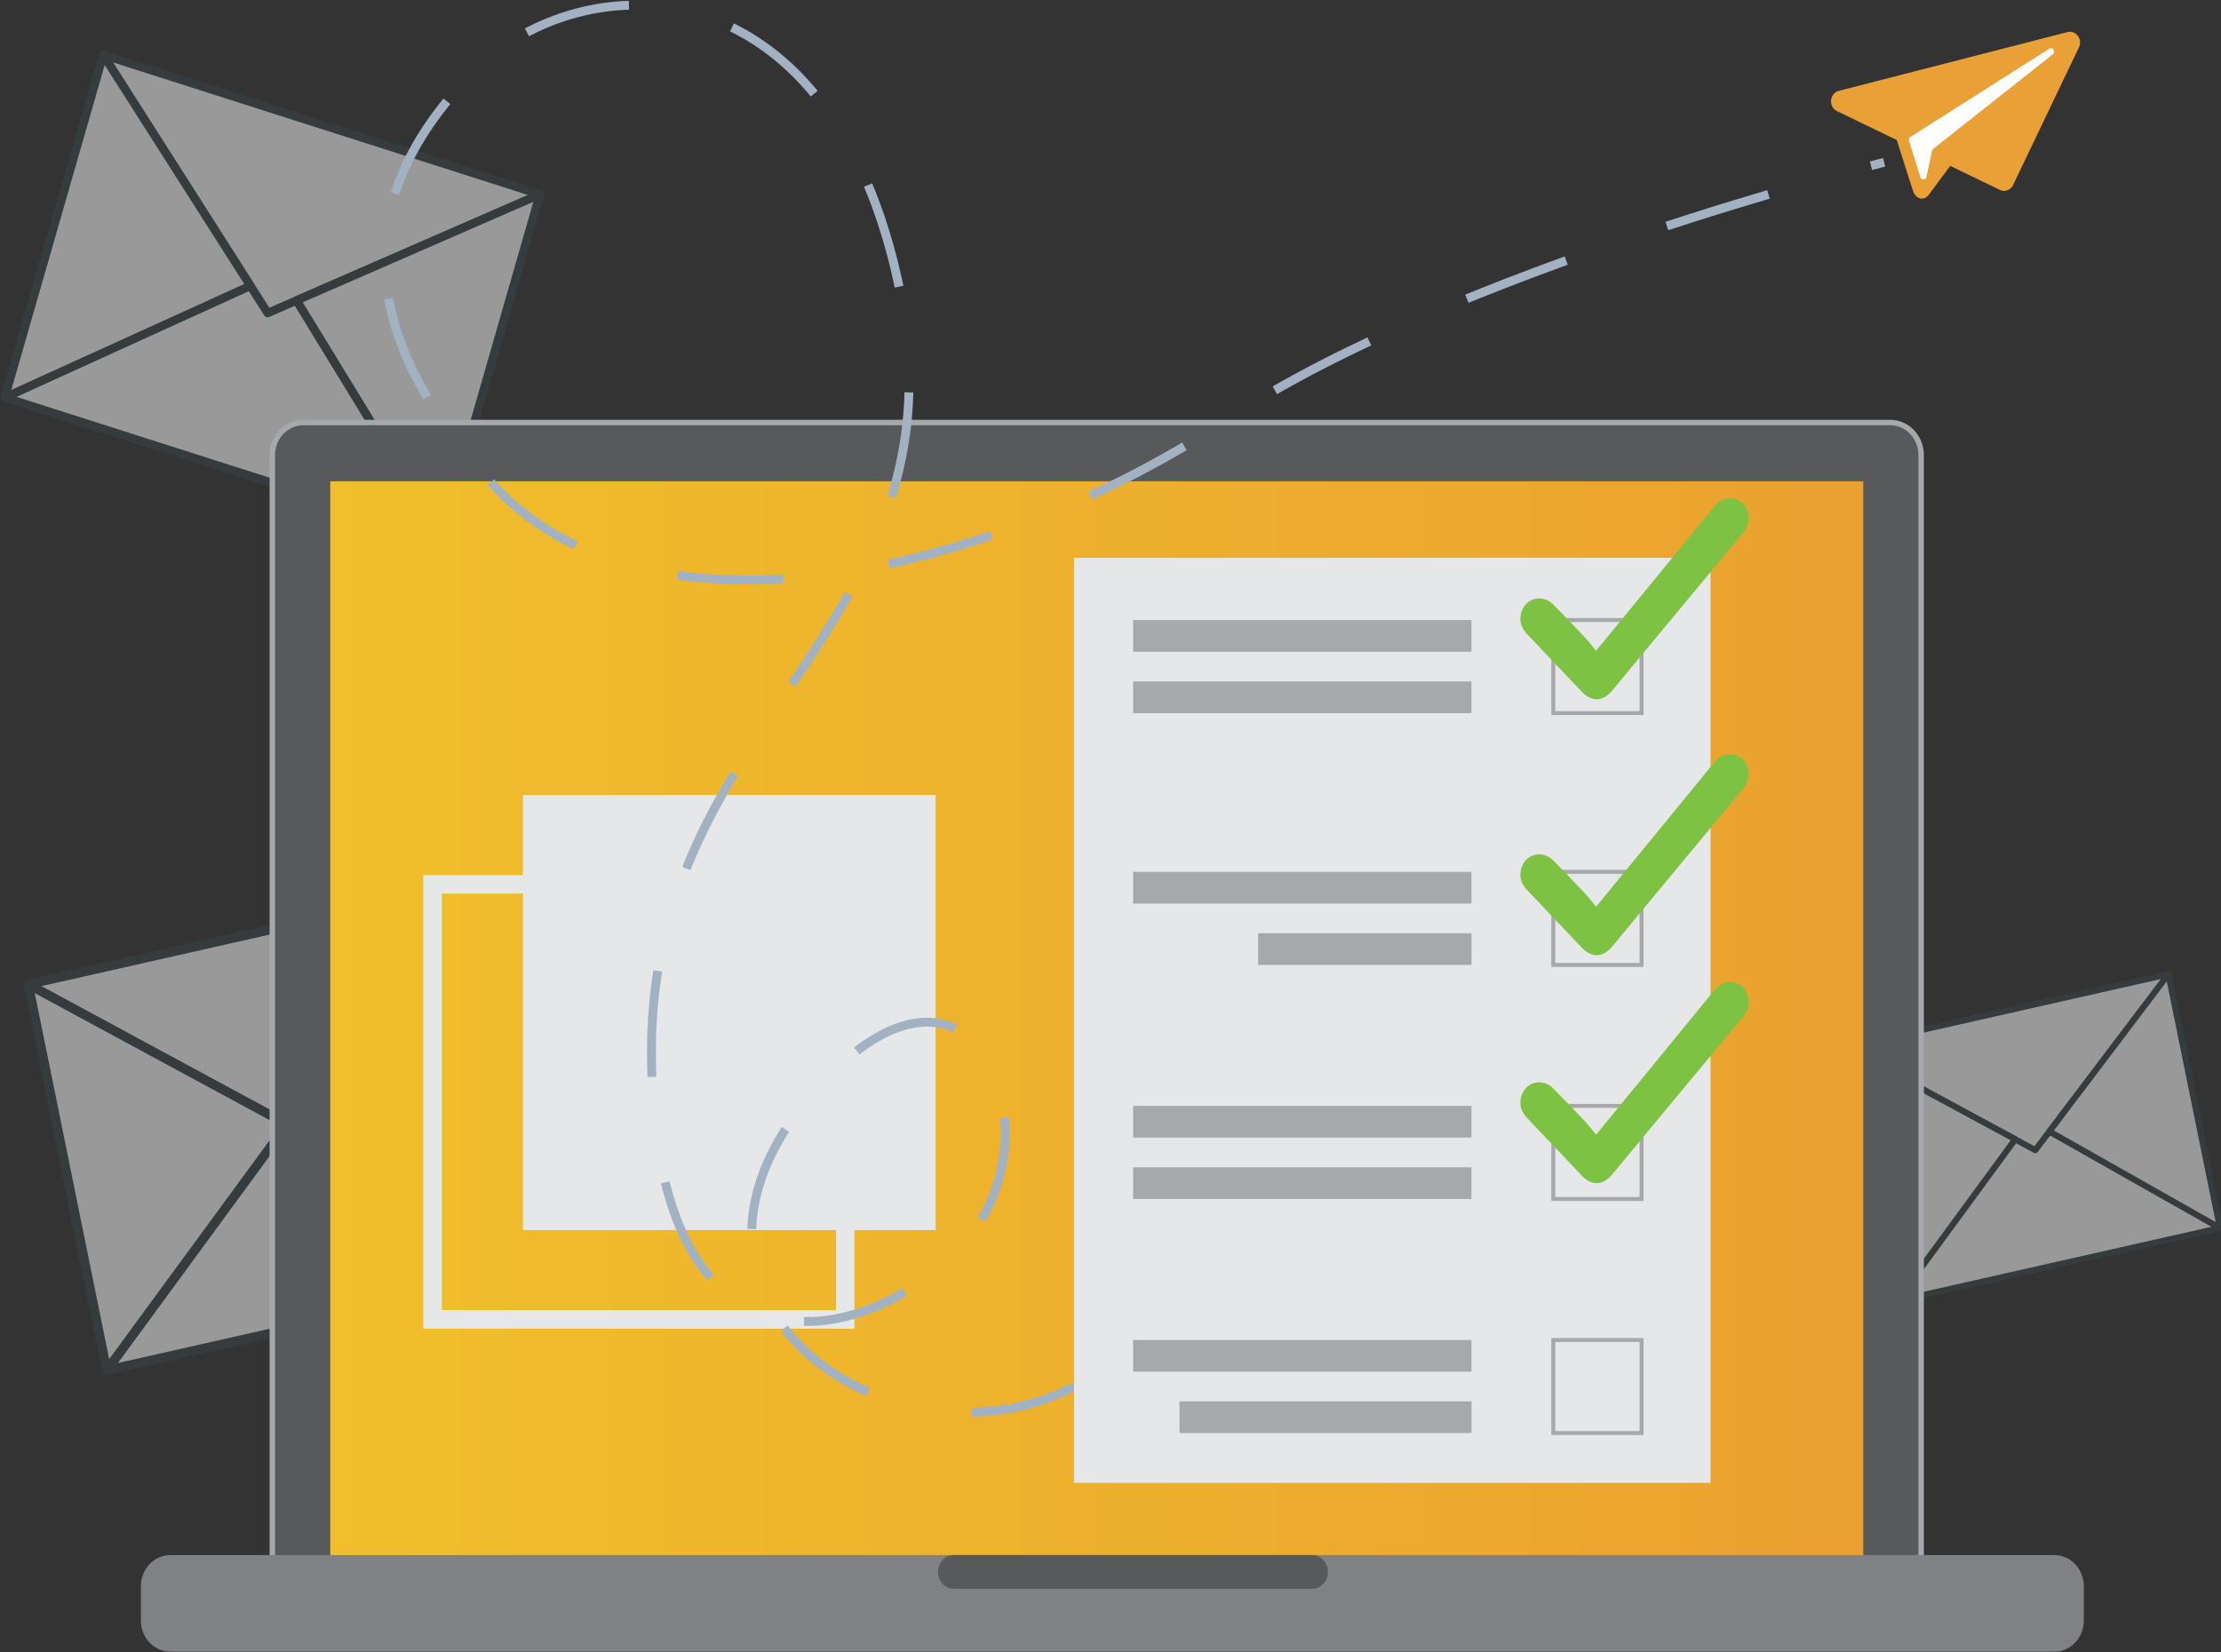 <svg xmlns="http://www.w3.org/2000/svg" width="559" height="416" viewBox="0 0 559 416" fill="none"><rect x="0" y="0" width="559" height="416" fill="#333333" stroke="none"/><g clip-path="url(#clip0_353_2505)"><g opacity="0.5"><path d="M70.293 68.525L111.096 135.205L1.194 100.075L70.293 68.525Z" fill="white" stroke="#394447" stroke-width="2.12" stroke-linecap="round" stroke-linejoin="round"></path><path d="M67.382 78.805L135.884 48.935L25.981 13.815L67.382 78.805Z" fill="white" stroke="#394447" stroke-width="2.12" stroke-linecap="round" stroke-linejoin="round"></path><path d="M74.665 75.625L135.884 48.935L111.097 135.205L74.665 75.625Z" fill="white" stroke="#394447" stroke-width="2.12" stroke-linecap="round" stroke-linejoin="round"></path><path d="M63.02 71.955L25.982 13.815L1.194 100.075L63.02 71.955Z" fill="white" stroke="#394447" stroke-width="2.12" stroke-linecap="round" stroke-linejoin="round"></path></g><g opacity="0.5"><path d="M510.68 281.955L558.746 309.145L477.349 327.535L510.68 281.955Z" fill="white" stroke="#394447" stroke-width="1.53" stroke-linecap="round" stroke-linejoin="round"></path><path d="M512.254 289.555L545.765 245.255L464.367 263.655L512.254 289.555Z" fill="white" stroke="#394447" stroke-width="1.53" stroke-linecap="round" stroke-linejoin="round"></path><path d="M515.81 284.845L545.765 245.255L558.746 309.145L515.81 284.845Z" fill="white" stroke="#394447" stroke-width="1.53" stroke-linecap="round" stroke-linejoin="round"></path><path d="M507.2 286.825L464.367 263.655L477.349 327.535L507.2 286.825Z" fill="white" stroke="#394447" stroke-width="1.53" stroke-linecap="round" stroke-linejoin="round"></path></g><g opacity="0.5"><path d="M77.538 275.645L150.639 317.005L26.855 344.975L77.538 275.645Z" fill="white" stroke="#394447" stroke-width="2.33" stroke-linecap="round" stroke-linejoin="round"></path><path d="M79.938 287.205L130.897 219.845L7.112 247.815L79.938 287.205Z" fill="white" stroke="#394447" stroke-width="2.33" stroke-linecap="round" stroke-linejoin="round"></path><path d="M85.353 280.035L130.897 219.845L150.64 317.005L85.353 280.035Z" fill="white" stroke="#394447" stroke-width="2.33" stroke-linecap="round" stroke-linejoin="round"></path><path d="M72.257 283.055L7.112 247.815L26.855 344.975L72.257 283.055Z" fill="white" stroke="#394447" stroke-width="2.33" stroke-linecap="round" stroke-linejoin="round"></path></g><path d="M475.755 106.375H76.315C72.02 106.375 68.539 110.046 68.539 114.575V397.085C68.539 401.614 72.02 405.285 76.315 405.285H475.755C480.05 405.285 483.531 401.614 483.531 397.085V114.575C483.531 110.046 480.05 106.375 475.755 106.375Z" fill="#58595B" stroke="#A6A8AB" stroke-width="1.37" stroke-miterlimit="10"></path><path d="M468.957 121.165H83.124V392.595H468.957V121.165Z" fill="url(#paint0_linear_353_2505)"></path><path d="M517.043 391.495H42.889C38.783 391.495 35.455 395.005 35.455 399.335V407.985C35.455 412.315 38.783 415.825 42.889 415.825H517.043C521.148 415.825 524.477 412.315 524.477 407.985V399.335C524.477 395.005 521.148 391.495 517.043 391.495Z" fill="#808184"></path><path d="M330.199 391.495H240.097C237.876 391.495 236.076 393.393 236.076 395.735V395.745C236.076 398.087 237.876 399.985 240.097 399.985H330.199C332.42 399.985 334.22 398.087 334.22 395.745V395.735C334.22 393.393 332.42 391.495 330.199 391.495Z" fill="#58595B"></path><path d="M212.73 222.635H108.868V332.165H212.73V222.635Z" stroke="#E6E7E8" stroke-width="4.67" stroke-miterlimit="10"></path><path d="M235.479 200.145H131.617V309.675H235.479V200.145Z" fill="#E6E7E8"></path><path d="M270.318 349.095C223.389 373.325 156.604 325.615 207.392 272.105C246.213 231.205 266.468 285.355 243.132 312.405C219.795 339.445 163.962 352.705 163.962 264.575C163.962 198.645 212.332 170.645 225.532 121.175C229.97 104.525 230.425 85.435 223.711 61.655C203.172 -11.025 144.533 -7.935 118.873 18.355C90.245 47.685 87.353 80.975 123.273 121.175C163.355 166.025 251.552 143.595 308.731 105.715C365.911 67.835 474.22 40.865 474.22 40.865" stroke="#A2B2C2" stroke-width="2.23" stroke-miterlimit="10" stroke-dasharray="26.79 26.79"></path><path d="M520.389 8.07L462.848 22.86C460.495 23.425 460.114 26.8 462.274 27.937L477.391 35.251L481.442 47.952C482.14 50.144 484.22 50.697 485.463 49.021L490.849 41.764L503.255 47.766C504.581 48.464 506.189 47.833 506.762 46.389L523.322 11.77C524.132 9.733 522.424 7.581 520.388 8.07H520.389Z" fill="#E9A137"></path><path d="M516.642 13.696L486.59 37.453C486.423 37.574 486.306 37.759 486.262 37.968L484.873 44.517C484.689 45.383 483.544 45.408 483.328 44.55L481.196 37.743L480.464 35.426C480.363 35.025 480.546 34.604 480.9 34.429L515.862 12.218C516.75 11.781 517.45 13.109 516.643 13.696H516.642Z" fill="white"></path><path d="M430.524 140.435H270.317V373.325H430.524V140.435Z" fill="#E6E7E8"></path><path d="M370.357 156.095H285.186V164.075H370.357V156.095Z" fill="#A6A8AB"></path><path d="M370.357 171.555H285.186V179.535H370.357V171.555Z" fill="#A6A8AB"></path><path d="M370.357 219.495H285.186V227.475H370.357V219.495Z" fill="#A6A8AB"></path><path d="M370.367 234.945H316.648V242.925H370.367V234.945Z" fill="#A6A8AB"></path><path d="M370.357 278.415H285.186V286.395H370.357V278.415Z" fill="#A6A8AB"></path><path d="M370.357 293.875H285.186V301.855H370.357V293.875Z" fill="#A6A8AB"></path><path d="M370.357 337.345H285.186V345.325H370.357V337.345Z" fill="#A6A8AB"></path><path d="M370.367 352.795H296.858V360.775H370.367V352.795Z" fill="#A6A8AB"></path><path d="M413.162 156.095H390.944V179.525H413.162V156.095Z" stroke="#A6A8AB" stroke-miterlimit="10"></path><path d="M413.162 219.495H390.944V242.925H413.162V219.495Z" stroke="#A6A8AB" stroke-miterlimit="10"></path><path d="M413.162 278.415H390.944V301.845H413.162V278.415Z" stroke="#A6A8AB" stroke-miterlimit="10"></path><path d="M413.162 337.345H390.944V360.775H413.162V337.345Z" stroke="#A6A8AB" stroke-miterlimit="10"></path><path d="M401.716 163.835C405.329 159.425 408.6 155.435 411.872 151.445C418.443 143.425 425.024 135.405 431.576 127.375C432.876 125.785 434.497 125.115 436.413 125.545C438.195 125.945 439.437 127.145 439.95 129.015C440.471 130.915 440.006 132.595 438.764 134.085C433.919 139.905 429.092 145.735 424.256 151.555C418.111 158.965 411.957 166.375 405.813 173.795C403.442 176.655 400.635 176.795 398.113 174.135C393.504 169.285 388.905 164.415 384.287 159.565C382.855 158.055 382.305 156.285 382.874 154.245C383.898 150.565 388.166 149.435 390.878 152.145C393.58 154.855 396.226 157.625 398.852 160.415C399.829 161.445 400.692 162.605 401.716 163.835Z" fill="#7DC242"></path><path d="M401.716 228.265C405.329 223.855 408.6 219.865 411.872 215.875C418.443 207.855 425.024 199.835 431.576 191.805C432.876 190.215 434.497 189.545 436.413 189.975C438.195 190.375 439.437 191.575 439.95 193.445C440.471 195.345 440.006 197.025 438.764 198.515C433.919 204.335 429.092 210.165 424.256 215.985C418.111 223.395 411.957 230.805 405.813 238.225C403.442 241.085 400.635 241.225 398.113 238.565C393.504 233.715 388.905 228.845 384.287 223.995C382.855 222.485 382.305 220.715 382.874 218.675C383.898 214.995 388.166 213.865 390.878 216.575C393.58 219.285 396.226 222.055 398.852 224.845C399.829 225.875 400.692 227.035 401.716 228.265Z" fill="#7DC242"></path><path d="M401.716 285.655C405.329 281.245 408.6 277.255 411.872 273.265C418.443 265.245 425.024 257.225 431.576 249.195C432.876 247.605 434.497 246.935 436.413 247.365C438.195 247.765 439.437 248.965 439.95 250.835C440.471 252.735 440.006 254.415 438.764 255.905C433.919 261.725 429.092 267.555 424.256 273.375C418.111 280.785 411.957 288.195 405.813 295.615C403.442 298.475 400.635 298.615 398.113 295.955C393.504 291.105 388.905 286.235 384.287 281.385C382.855 279.875 382.305 278.105 382.874 276.065C383.898 272.385 388.166 271.255 390.878 273.965C393.58 276.675 396.226 279.445 398.852 282.235C399.829 283.265 400.692 284.425 401.716 285.655Z" fill="#7DC242"></path></g><defs><linearGradient id="paint0_linear_353_2505" x1="83.124" y1="256.885" x2="468.948" y2="256.885" gradientUnits="userSpaceOnUse"><stop stop-color="#F0BF2B"></stop><stop offset="1" stop-color="#EBA130"></stop></linearGradient><clipPath id="clip0_353_2505"><rect width="559" height="416" fill="white"></rect></clipPath></defs></svg>